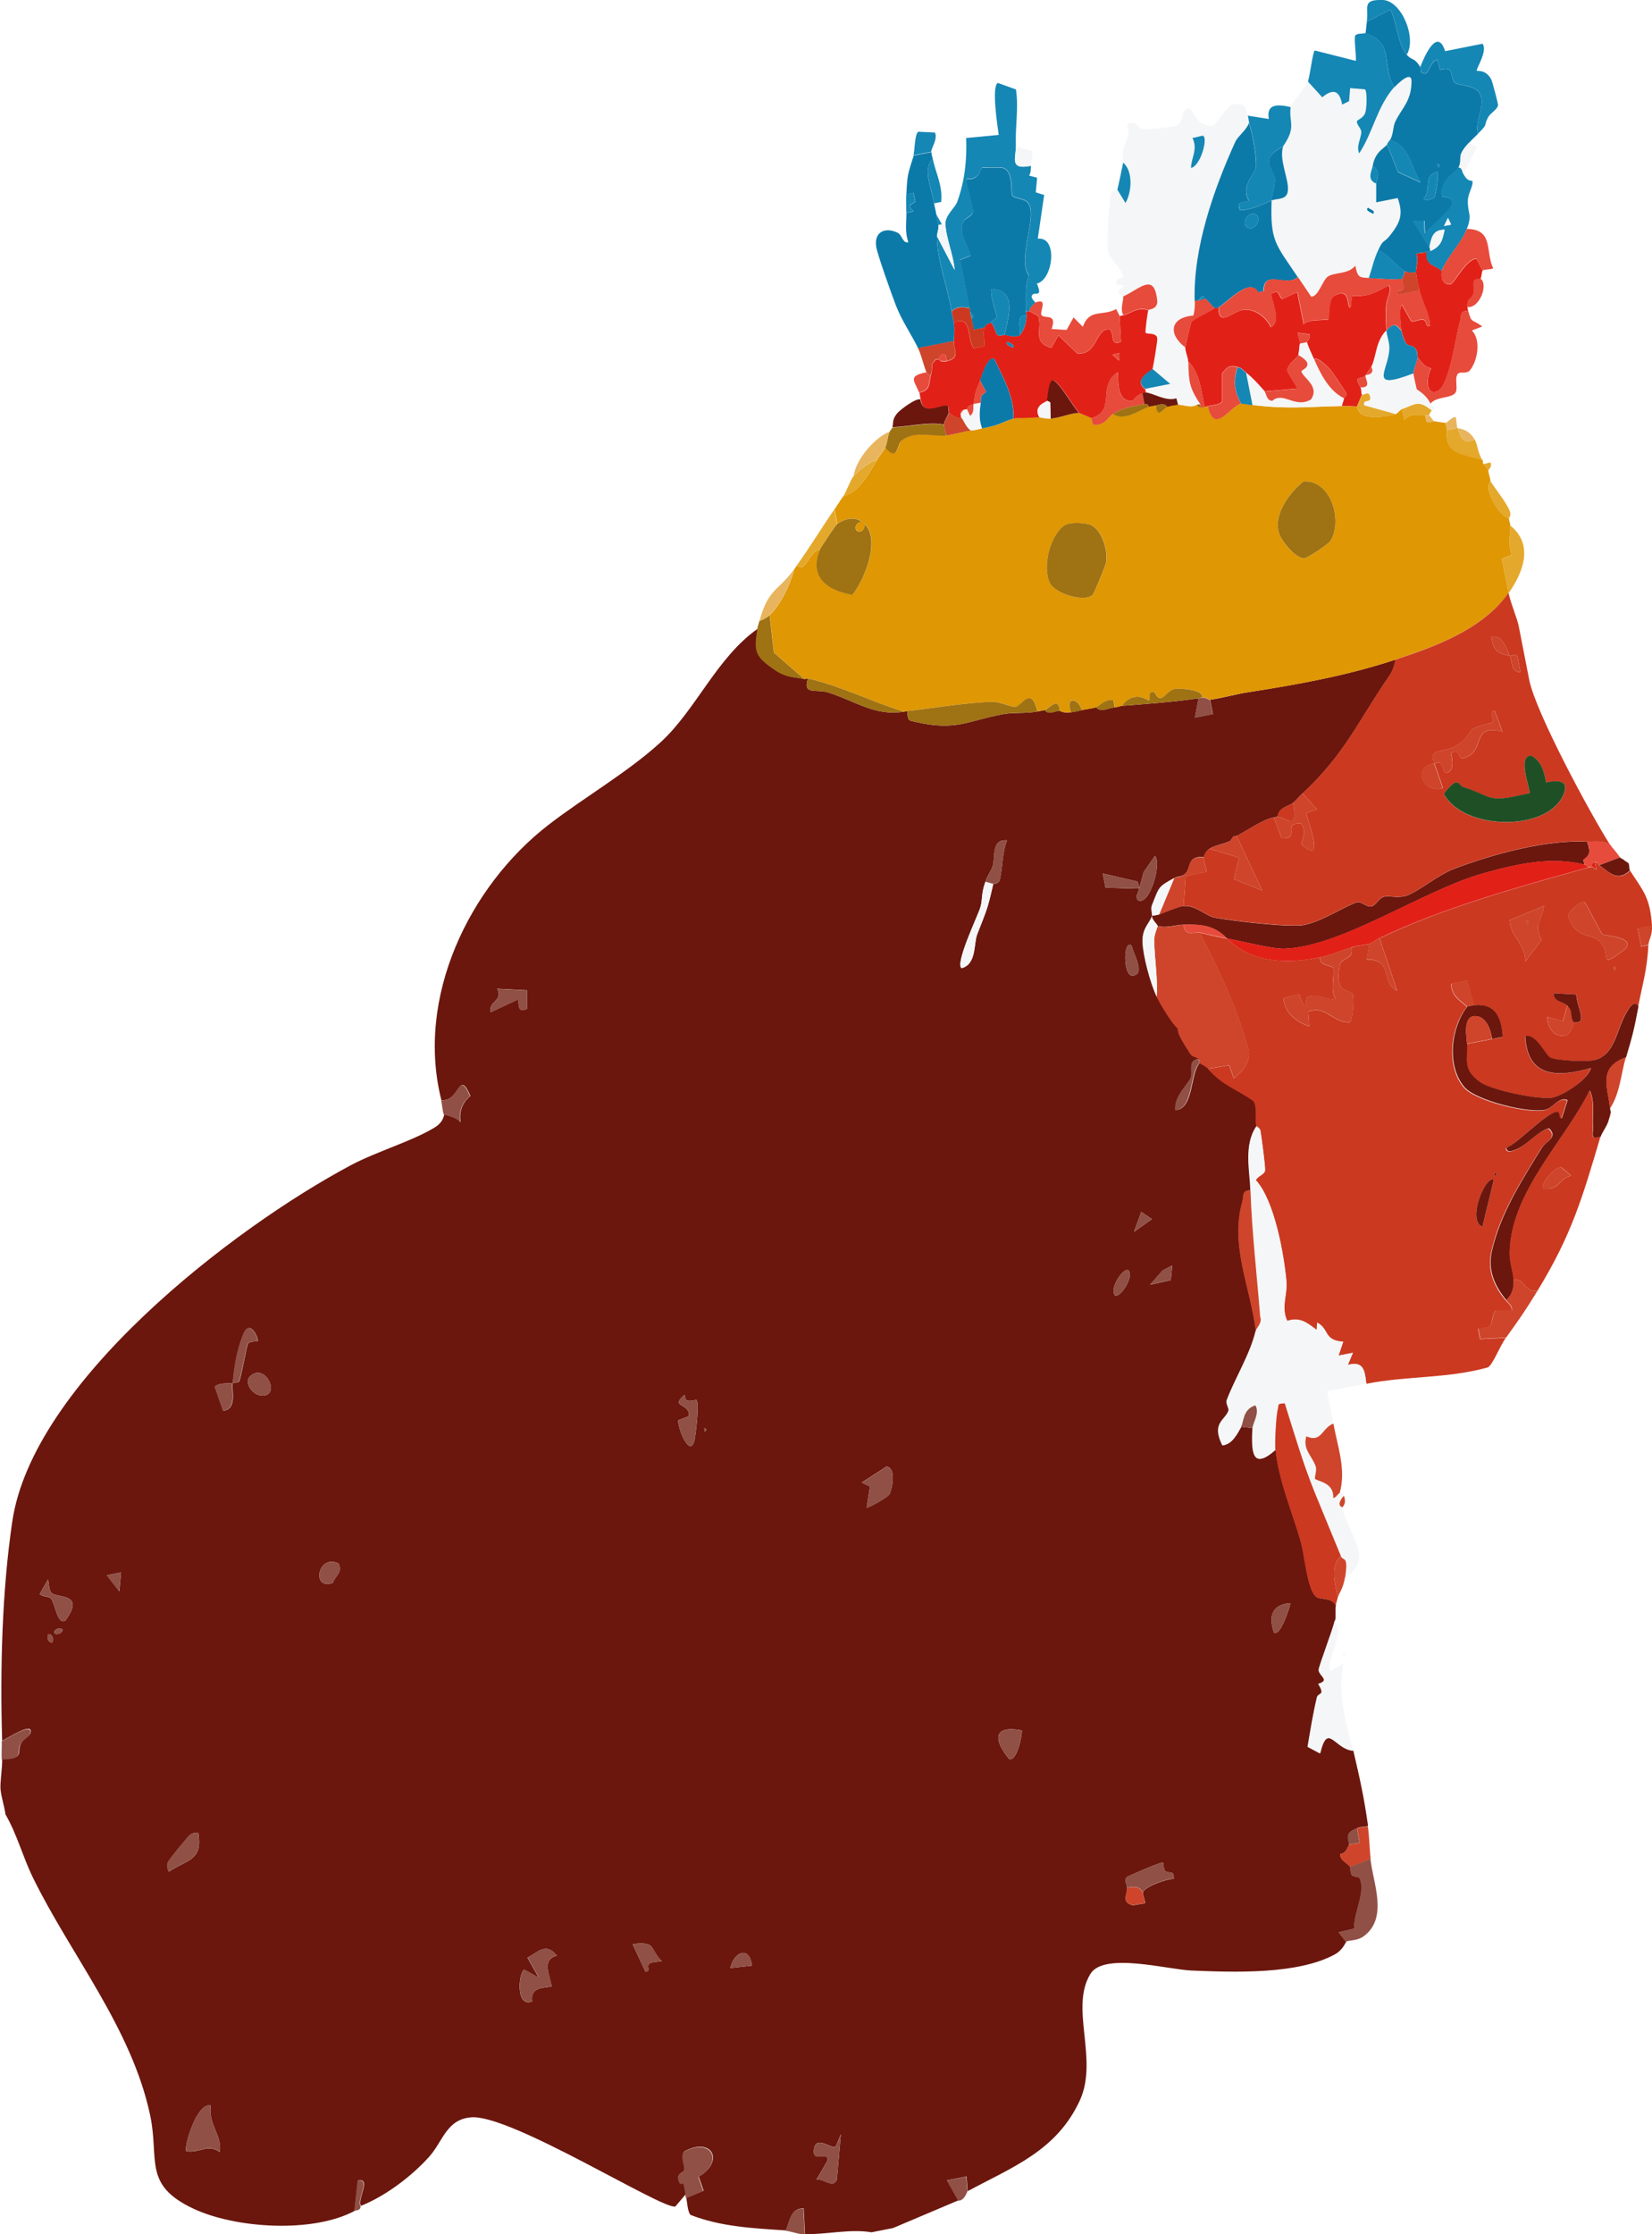 <svg xmlns="http://www.w3.org/2000/svg" id="Camada_2" viewBox="0 0 124.34 168.08"><defs><style> .cls-1 { fill: #0c7aa9; } .cls-2 { fill: #cb3921; } .cls-3 { fill: #9f7213; } .cls-4 { fill: #1f5025; } .cls-5 { fill: #e8b55e; } .cls-6 { fill: #ce452b; } .cls-7 { fill: #e12118; } .cls-8 { fill: #f5f6f7; } .cls-9 { fill: #e74b3b; } .cls-10 { fill: #6b170e; } .cls-11 { fill: #df9704; } .cls-12 { fill: #905045; } .cls-13 { fill: #e4a82c; } .cls-14 { fill: #1587b4; } </style></defs><g id="Camada_1-2" data-name="Camada_1"><g id="LYWqhO.tif"><g><path class="cls-10" d="M60.54,51.09c.08.02.19-.07.27-.05-.42,1.29.64.77,1.52,1.05,2.14.68,3.51,1.79,5.69,1.45.09-.01.18-.04.27-.05.05.77.06.69.71.84,3,.66,3.79-.1,6.47-.6.87-.16,1.69-.03,2.62-.21.18-.03.36-.06.54-.11.28.41.81.05,1.13.06.05,0,.2.19.86.11.27-.03.55-.1.81-.16.36-.08.73-.12,1.08-.21.32.42.97.03,1.4,0,.18-.01.36-.09.54-.11,1.99-.16,3.77-.28,5.76-.57l-.27,1.45,1.35-.26-.21-1.08c.94-.13,1.88-.41,2.83-.56,3.77-.59,7.43-1.24,11.13-2.46-.08.44-.2.83-.46,1.21-2.32,3.36-3.34,5.89-6.52,8.84-.25.23-.49.51-.7.7-.32.29-1.13.34-1.19,1.07-.08,0-.18.04-.27.05-.75.11-2.04.99-2.8,1.39-.08.04-.19.01-.27.05l-.22.32c-.41.23-1.2.35-1.56.59-.19.12-.42.42-.43.64-1.31-.14-.94.84-1.43,1.27-.27.23-.59.18-.78.29-1.25.68-1.13.66-1.68,2.04-.12.3.04.67,0,.81-.17.56-.76.9-.71,1.98.04,1.07.6,3.13,1.07,4.11.26.53,1.19,2.09,1.59,2.38-.09.38.56,1.31.95,1.93.13.21.54.23.63.39-.92.02-.4.95-.64,1.44-.25.52-1.25,1.36-1.13,2.4,1.38-.12,1.08-2.8,1.82-3.57.2.14.49.26.64.43,1.13,1.27,2.05,1.46,3.42,2.42.31.45.1,1.27.22,1.9-.97,1.4-.5,3.33-.45,4.85-.67-.01-.5.43-.62.86-.94,3.3.6,6.39,1.02,9.7-.43,1.78-1.55,3.54-2.18,5.21-.1.25.2.61.13.8-.29.74-1.29.92-.45,2.6.72-.08,1.07-.83,1.4-1.39l.86.11c-.08,1.68-.07,3.21,1.72,1.62.23,2.37,1.35,4.9,1.93,7.05.26.95.47,3.56,1.15,4.03.3.21,1.13.02,1.45.62-.08.35.02.82-.06,1.13-.18.79-1.26,3.57-1.22,3.76.1.47.87.73-.03,1.02.57.92,0,.62-.1,1.02-.29,1.21-.49,2.48-.7,3.71l.93.5c.58-2.4,1.09-.33,2.49-.2.51,2.18.79,3.42,1.11,5.66-.25.09-.6.06-.81.16-.68.31-.82.4-.6,1.24-.1.08-.21.7-.69.71,0,.51.51.64.74.96.07.1,0,.42.13.61s.53.09.61.28c.46,1.05-.48,2.61-.42,3.77l-1.17.27.56.73c-.05.03-.24.6-.86.94-2.8,1.52-7.58,1.34-10.76,1.21-1.8-.07-6.6-1.4-7.62.24-1.59,2.56.62,6.41-.8,9.52-1.75,3.81-5.1,5.03-8.45,6.84l-.08-1.11-1.47.29.85,1.51-4.91,2.08-1.62.32c-1.63-.27-3.38.17-5.01.14l-.1-1.94c-1.02-.01-1.01.96-1.35,1.66-2.4-.16-4.88-.27-7.17-1.17-.21-.23-.25-.92-.31-1.28l1.3-.54-.37-1.05c1.96-1.16,1.01-3.03-1.07-1.91-.33.34.02.96,0,1.36-.02.3-.73.25-.36.97.21.42.24-.59.46.89l-.79.93c-.94.27-12.33-6.92-15.34-6.71-1.88.13-2.15,1.81-3.19,2.97-1.32,1.47-3.28,2.95-5.13,3.69-.33-.46.84-2.11-.23-1.91l-.25,2.29c-3.14,1.69-8.97,1.33-12.16-.18-3.8-1.8-2.52-3.68-3.23-7.02-1.39-6.55-5.97-12.05-8.82-17.87-.76-1.55-1.2-3.27-2.07-4.76-.08-.63-.31-1.26-.37-1.89-.05-.49.15-1.69.12-2.26,1.77-.05,1.07-.52,1.42-1.2.18-.34.63-.5.71-.76.29-1-2.01.59-2.13.56-.16-5.53,0-11.27.76-16.45,1.52-10.5,16.64-22.13,25.5-26.84,1.96-1.04,4.53-1.77,6.26-2.81.4-.24.67-.54.76-1.01.04.06.92.16,1.23.6-.13-.8.12-1.49.74-1.98-.9-2.09-.78.46-2.19.31-1.95-7.71,2.08-16.07,8.04-20.69,2.66-2.06,5.98-3.96,8.46-6.23,2.66-2.43,4.22-6.37,7.31-8.54-.23,1.65-.27,2.03,1.31,3.1.87.58,1.42.51,2.23.69ZM74.76,66.49s.41.01.49-.31c.23-.95.17-2.04.55-2.97-1.25-.09-.85,1.33-1.09,1.97-.16.43-.34.58-.54,1.15-.34.95-.19,1.3-.39,1.96-.19.62-1.9,4.15-1.41,4.55,1.14-.3.9-1.85,1.18-2.55.74-1.89.78-1.9,1.21-3.79ZM85.74,66.85c0,.23-.32.49-.11.86.87.53,1.83-2.74,1.3-3.33l-.85,1.23-.34,1.24c0-.17-.08-.36-.11-.53l-2.63-.61.21,1.07,2.53.07ZM39.68,74.5l-2.26-.12c.49.93-.69.93-.49,1.77l2.05-.96c.12.53-.03,1,.7.7v-1.4ZM85.19,71.16c-.68-.58-.65,2.25.02,2.23,1.12-.02,0-1.79-.02-2.23ZM17.5,104.04c-.27.07-.96-.05-1.34.27l.64,1.83c1.05-.16.64-1.43.71-2.1.16-.04.4,0,.5-.13.18-.43.56-2.74.67-2.85.17-.18.69-.13.73-.19.07-.1-.59-1.83-1.13-.41-.48,1.25-.63,2.3-.76,3.58ZM18.83,103.53c-.57.54.39,1.73,1.22,1.41.91-.35-.19-2.38-1.22-1.41ZM85.9,91.17l-.55,1.5,1.35-.96-.8-.54ZM84.94,95.56c-.36-.26-1.47,1.35-1.03,1.88.36.26,1.47-1.35,1.03-1.88ZM88.23,95.2l-.72.37-.95,1.08,1.56-.35.11-1.1ZM51.71,105.35c-.12-.04-.17-.29-.18-.43-1.17.99.42.6.32,1.61l-.8.31c-.04.68.91,2.89,1.22,1.5.1-.45.39-2.85.15-3.02-.05-.04-.44.13-.71.03ZM53,107.43l.05.27c.16-.12.14-.21-.05-.27ZM3.87,119.82c-.21-.25-.17-.69-.26-1.01l-.62,1.1c.2.22.65.16.83.33.32.32.49,2.05,1.1,1.67,1.57-2.13-.67-1.65-1.05-2.09ZM9.11,118.29l-1.07.21.94,1.21.13-1.42ZM25.47,117.61c-1.56-.73-2.06,2.04-.43,1.47.21-.56.79-.8.43-1.47ZM4.63,122.53c-.42-.12-.69.31-.48.37.42.12.69-.31.48-.37ZM66.92,112.45c.21-.33.59-2.02-.2-2.12l-1.86,1.2.62.3-.25,1.58c.09.07,1.56-.76,1.69-.97ZM3.97,123.49c.12-.42-.31-.69-.37-.48-.12.42.31.69.37.48ZM97.13,120.6c-1.4.1-1.66.98-1.25,2.2.48.38,1.22-1.94,1.25-2.2ZM14.91,137.86c-.41.02-.51.06-.78.35-.24.27-1,1.19-1.2,1.47-.31.44-.48.5-.23,1.13,1.46-.97,2.57-.83,2.22-2.95ZM76.91,130.17c-2.17-.41-2.15.7-.97,2.14.59.27,1-1.75.97-2.14ZM41.91,147.11c-.81-1.01-1.38-.28-2.21.16l.85,1.51-1.1-.62c-.45.35-.62,2.89.6,2.4-.13-1,.67-1.01,1.47-1.12-.13-.88-.78-2,.38-2.32ZM48.96,146.37c-.32-.24-.96-.19-1.34-.1l.96,2.05c.47.02.01-.48.34-.63.26-.12.61-.09.9-.17-.37-.24-.65-.98-.86-1.15ZM86.02,142.37c.1-.42,1.8-1.05,2.32-1.02.06-.77-.43-.32-.67-.65-.12-.16-.07-.53-.13-.58-.12-.09-2.3.89-2.7,1.06-.28.26.01.62,0,.87-.01.51-.45,1.06.43,1.28l.91-.15c.03-.24-.19-.64-.15-.8ZM56.6,147.87c-.21-1.57-1.38-.99-1.63.18l1.63-.18ZM15.86,158.39c-1.09-.24-2.05,3.24-1.84,3.44,1.01.17,1.6-.6,2.53.07.17-1.3-.89-2.07-.69-3.5ZM63.29,160.55l-.38.91c-.24.32-1.44-.89-1.64.18-.21,1.17,1.16.12,1.01.91l-.83,1.42c.51-.12,1.27.72,1.54-.01l.3-3.42Z"></path><path class="cls-10" d="M89.08,68.16c.88-.09,1.71.75,2.34.87,1.23.24,5.69.77,6.75.55,1.33-.27,2.88-1.32,3.92-1.69.36-.13.74.37,1.12.3.36-.07.55-.62.96-.73s1,.13,1.65-.07c.92-.29,2.4-1.57,3.62-2.03,2.9-1.1,6.98-2.22,10.02-2.04.21.66.3.96-.28,1.36l.06.36c-2.53-.61-4.97-.07-7.56.65-4.54,1.26-10.74,5.58-15.05,5.68-.88.02-3.19-.57-4.28-.77-.95-.98-1.89-1.07-3.28-1.04-.59.01-1.28.28-1.94.1,0-.11-.45-.48-.43-.76.17-.05.38-.04.54-.11.44-.17,1.48-.6,1.83-.64Z"></path><path class="cls-11" d="M71.21,32.76c.63-.07,1.26-.29,1.89-.37.43-.05.5-.1.81-.16,1.46-.27,1.35-.41,2.37-.75.18-.06,1.45-.05,1.94-.1.04,0,.47.13.86.11.66-.03,1.57-.45,2.16-.42.05,0,.87.36.91.38.06.03-.1.63.51.49.65-.15.75-.58,1.11-.81.85.6,2.03-.32,2.69-.53.17-.05.36-.07.54-.11.09,1.11.6.19.86.11s.55-.12.81-.16.98.28,1.4,0c.07.11.19.22.32.22.09,0,.18-.04.27-.05s.19-.03.27-.05c.45,2.19,1.65.02,2.48-.21.04-.01.67.09.86.11,2.76.33,4.07.13,6.73.08.14,0,1.08.04,1.13.06.04.02.07.5.59.67.58.2,1.72.06,2.32-.12.15-.05.33-.32.49-.38l.16.81c.55-.62,1.48-.29,1.61-.32.03.85.3.39.64.43.19.03.79.12.86.11,0,.17.12.39.11.54-.18,1.88,1.13,1.74,2.68,2.27.05.07,0,.25.05.27l.38.49c0,.24.14.54.16.81,0,.06-.23.28-.14.68.15.64.81,1.94,1.53,2.13.01.18.09.36.11.54.04.52-.23,1.45.12,2.2l-.77.32c.2.84.34,1.7.52,2.54-1.97,2.77-5.56,4.05-8.52,5.03-3.7,1.23-7.36,1.88-11.13,2.46-.94.15-1.88.42-2.83.56-.05,0-.34-.2-.59-.16.16-.67-1.79-.69-2-.66-.75.1-1.03,1.35-1.58.24-.63-.01-.21.29-.42.65-.74-.5-1.51-.35-2.03.4-.18.01-.36.1-.54.11l-.1-.54c-.55-.16-1.1.48-1.3.53-.35.1-.72.13-1.08.21-.32-.99-1.27-1.06-.81.16-.66.08-.81-.11-.86-.11-.08-1.17-.82-.14-1.13-.06-.18.05-.36.07-.54.11-.44-1.92-1.14-.48-1.61-.35-.28.08-1.17-.39-1.76-.37-1.87.04-4.49.46-6.42.69-.09.01-.18.04-.27.05-2.45-.77-4.73-1.93-7.21-2.5-.08-.02-.19.07-.27.05l-2.29-1.99-.33-2.82c.79-.72,1.59-2.37,1.84-3.44.08-.1.14-.22.22-.32.66.67.91-1.11,1.73-1.18-.85,2.08.57,3.09,2.45,3.4.96-1.21,2.2-4.35.79-5.44.34.23-.07.88-.43.64s.09-.87.43-.64c-.62-.48-1.29-.32-1.94.1l-.21-1.08c.22-.32.41-.64.65-.97,1.26-.34,1.94-1.75,2.54-2.74.19-.31.53-.72.65-.97.96,1.15.85-.22,1.24-.52,1.02-.78,2.29-.27,3.34-.38ZM81.94,39.44c-.47-.12-1.42-.18-1.83.1-1.07.73-1.7,3.13-1.05,4.36.4.77,2.57,1.43,3.19.85.09-.09.97-2.24,1-2.38.19-.96-.33-2.69-1.3-2.93ZM100.11,40.72c.98-1.43.12-4.65-2.01-4.5-1.06.87-2.3,2.48-1.81,3.95.19.58,1.2,1.79,1.84,1.83.29.02,1.86-1.1,1.98-1.28Z"></path><path class="cls-2" d="M92.35,70.59c1.79,1.85,4.56,1.95,6.99,1.43-.06.68.95.59,1.01.81.12.42-.25,1.69.17,2.32-.67.12-1.15-.35-1.87-.22-.65.12-.05.66-.55.69l-.31-.8-1.2.26c.09,1.11.96,1.8,1.96,2.13l-.08-1.1c1.24-.54,1.87.85,3.09.8.3-.13.34-1.92.25-2.13-.18-.38-1.37.11-.99-2.1.12-.72,1.16-.46.9-1.4.57-.19,1.14-.19,1.35-.26l-.2,1.17c2.06-.05.96,1.69,2.29,2.34l-1.33-3.94c4.74-2.28,10.52-3.88,15.74-5.33.09-.02.18-.03.27-.05l.32.22-.1-.54c.22-.1.23.16.32.22.75.5,1.35,1.29,2.31.39,1.02,1.57,1.5,2.01,1.65,4.15l-1.08.21.27,1.35.54-.11c-.11,1.94-.44,2.9-.77,4.63-.33-.58-.74.19-.9.45-.77,1.3-.83,3.16-2.38,3.57-.59.16-2.86.05-3.35-.18-.34-.16-1.11-1.88-1.89-1.61.17,3.13,2.46,3.12,4.94,2.39-.2.88-2.03,2.03-2.81,2.21-.97.23-4.67-.54-5.52-1.14-1.35-.96-.93-1.67-.99-2.88.62-.14,1.26-.23,1.89-.37.27-.06.54-.09.81-.16-.11-1.43-.52-2.54-2.15-2.38l-.53-1.86-1.19.24c0,.91.59,1.2,1.18,1.73-1.24,1.54-1.6,4.48-.22,6.08.88,1.02,4.85,1.98,6.1,1.69.57-.13,1.02-1.01,1.66-.72l-.43,1.35c-.24.09-.14-.36-.27-.43-.59-.32-3.11,2.4-3.91,2.66.02.48.69.16.92.04.75-.38,1.41-1.23,2.28-1.51.74.7-.2.93-.55,1.5-1.5,2.45-3.12,4.92-3.75,7.78-.31,1.39.21,2.61,1.11,3.67,0,.05.51.4.43.75h-1.24c-.49.88.1,1.33-1.3,1.34l.16.8,1.94-.1c-.47.65-1,2.08-1.37,2.23-3.07.85-6.05.62-9.14,1.23-.11-1.01-.23-1.72-1.39-1.41l.38-.91-1.08.21.35-1.04c-1.5-.1-1.01-.94-1.96-1.44l-.03.56c-.72-.55-1.27-1-2.22-.69-.49-.98.02-2.01-.06-2.94-.19-2.13-.92-6.12-2.3-7.64.11-.32.68-.44.69-.75.02-.33-.26-2.45-.35-2.97-.04-.21-.3-.31-.31-.35-.12-.64.09-1.45-.22-1.9-1.38-.96-2.29-1.14-3.42-2.42l1.59-.27.37,1c.63-.56,1.2-1.12,1.13-2.05-.84-3.15-2.19-6.03-3.7-8.92.7.17,1.34.31,2.04.44ZM116.21,68.15l-2.58,1.07c.03,1.24,1.23,1.8,1.17,3.12l1.23-1.64c-.63-1.23.03-1.44.18-2.55ZM119.23,67.84c-.14-.07-1.38.77-1.17,1.19.66,1.68,1.71,1.14,2.34,1.78.99,1.02-.22,2.19,1.87.63.99-.94-1.53-1.06-1.64-1.14-.16-.13-1.26-2.4-1.39-2.46ZM121.45,72.72l.05.27c.16-.12.14-.21-.05-.27ZM117.96,75.64l-.33,1.18-1.18-.33c.05.78.41,1.45,1.26,1.44.59-.12.57-.68.78-1,.03-.05.5.06.52-.28.02-.52-.35-1.25-.35-1.83l-1.71-.1c0,.66.68.6,1.02.92ZM112.46,88.2l.05.27c.16-.12.14-.21-.05-.27ZM112.43,88.76c-.59-.41-2.06,3.09-.85,3.52l.85-3.52Z"></path><path class="cls-2" d="M121.18,63.53c-.59-.32-1.14-.19-1.72-.22-3.04-.18-7.12.94-10.02,2.04-1.22.46-2.7,1.75-3.62,2.03-.66.21-1.24-.04-1.65.07s-.6.66-.96.73c-.38.07-.76-.42-1.12-.3-1.04.37-2.59,1.42-3.92,1.69-1.07.21-5.53-.31-6.75-.55-.63-.12-1.46-.96-2.34-.87l.16-2.23,1.57-.35c-.01-.34-.23-.78-.21-1.08.02-.22.24-.52.43-.64l2.24.67-.39,1.62,2.12.85-1.92-4.1c.76-.4,2.06-1.28,2.8-1.39l.59,1.57c1.51.02-.06-1.15,1.45-1.13.41.62.21.88.02,1.54,1.79,1.7.62-1.37.37-2.3l.8-.31-1.07-1.19c3.18-2.94,4.2-5.48,6.52-8.84.26-.38.38-.77.46-1.21,2.96-.98,6.56-2.26,8.52-5.03.19.87.67,1.96.77,2.51l.79,4.04c.47,2.41,4.59,10.06,6.07,12.38ZM113.64,49.34c.2.42.07,1.23.8,1.24l-.22-1.17c-.13-.28-.46-.05-.58-.07-.23-.48-.6-1.72-1.39-1.4.17,1.07.48,1.2,1.39,1.4ZM107.96,57.45c.85-.48.46,1.06,1.1.62.4-.28.25-1.01.15-1.43.76-.4.42.56,1.03.37,1.61-.5.42-2.6,2.85-1.97l-.59-1.56c-.54.01,0,.64-.13.84-.05.07-1.09.26-1.5.51-.31.19-.39.85-1.45,1.37-.96.47-1.95.06-1.45,1.25-1.78.22-.87,2.29.64,1.83l-.64-1.83ZM116.37,58.86c-.17-.81-.33-1.59-1.11-2-1.13-.04-.02,2.65-.14,2.83-.93.15-1.96.53-2.91.32-.39-.08-1.24-.54-2.01-.77-.53-.15-.36-.99-1.53.48,1.43,2.74,7.68,2.88,8.97.15.55-1.16-.28-1.2-1.27-1Z"></path><path class="cls-8" d="M94.56,84.71s.27.14.31.35c.09.52.37,2.63.35,2.97-.01.31-.59.43-.69.75,1.39,1.52,2.11,5.51,2.3,7.64.08.93-.42,1.96.06,2.94.96-.31,1.5.14,2.22.69l.03-.56c.94.5.46,1.33,1.96,1.44l-.35,1.04,1.08-.21-.38.91c1.17-.31,1.28.4,1.39,1.41l-2.96.58c.15.81.33,1.62.48,2.43-.9.33-.88,1.47-2.05.96-.28,1.02.43,1.45.71,2.27.11.3-.12.85-.05.93.2.2,1.44.27,1.37,1.45.2-.03.37-.35.48-.38.2-.05.31,0,.32.22-.26.25-.53.72-.11.86.31,1.79,2.54,3.97.2,5.28.27-1.73-.14-1.19-.32-1.62-.65-1.59-1.35-3.26-2-4.86-.86-2.15-1.53-4.42-2.22-6.62-.59.03-.44.06-.53.46-.12.51-.23,2.52-.18,3.04-1.78,1.59-1.8.06-1.72-1.62.02-.4.56-1.13.22-1.72-.96.29-.87,1.26-1.08,1.61-.33.56-.69,1.31-1.4,1.39-.84-1.68.16-1.86.45-2.6.07-.19-.22-.55-.13-.8.63-1.67,1.75-3.43,2.18-5.21.06-.23.51-.6.34-1.05-.25-3.17-.62-6.31-.73-9.5-.05-1.51-.52-3.44.45-4.85Z"></path><path class="cls-6" d="M89.07,69.56c.13,1,.85.5,1.24.6,1.51,2.89,2.86,5.76,3.7,8.92.07.93-.5,1.49-1.13,2.05l-.37-1-1.59.27c-.15-.17-.45-.29-.64-.43-.04-.08-.01-.19-.05-.27-.09-.16-.5-.18-.63-.39-.39-.62-1.04-1.55-.95-1.93-.4-.28-1.33-1.84-1.59-2.38.09-1.38-.16-2.79-.19-4.23-.01-.47.27-1.03.26-1.1.66.18,1.34-.09,1.94-.1Z"></path><path class="cls-2" d="M95.99,109.07c-.05-.52.05-2.53.18-3.04.09-.4-.06-.43.53-.46.69,2.2,1.36,4.48,2.22,6.62.65,1.6,1.35,3.27,2,4.86-.84.79-.42,2.15-.23,3.12-.05.22-.12.42-.16.59-.32-.59-1.15-.41-1.45-.62-.69-.47-.89-3.08-1.15-4.03-.59-2.16-1.7-4.68-1.93-7.05Z"></path><path class="cls-8" d="M100.47,121.9c.77,1.19-.58,2.47-.37,3.85l1-.61c-.42,2.45.19,4.29.73,6.57-1.4-.13-1.91-2.19-2.49.2l-.93-.5c.21-1.23.41-2.5.7-3.71.1-.4.67-.1.1-1.02.9-.29.13-.54.03-1.02-.04-.2,1.04-2.97,1.22-3.76Z"></path><path class="cls-3" d="M78.09,53.52c-.92.18-1.74.04-2.62.21-2.68.5-3.47,1.26-6.47.6-.66-.15-.66-.07-.71-.84,1.94-.22,4.55-.65,6.42-.69.6-.01,1.49.45,1.76.37.47-.14,1.17-1.58,1.61.35Z"></path><path class="cls-12" d="M101.3,146.09l-.56-.73,1.17-.27c-.06-1.16.88-2.72.42-3.77-.08-.19-.48-.08-.61-.28s-.06-.52-.13-.61l1.56-.59c.17,1.76,1.39,4.46-.54,5.84-.48.34-1.06.25-1.31.4Z"></path><path class="cls-6" d="M94.12,89.56c.11,3.19.48,6.33.73,9.5.18.45-.28.83-.34,1.05-.41-3.31-1.95-6.4-1.02-9.7.12-.43-.05-.87.62-.86Z"></path><path class="cls-3" d="M60.54,51.09c-.81-.17-1.36-.1-2.23-.69-1.58-1.06-1.55-1.45-1.31-3.1.03-.19.11-.4.16-.59.28-.09.54-.23.76-.43l.33,2.82,2.29,1.99Z"></path><path class="cls-12" d="M51.59,165.09c-.22-1.48-.25-.47-.46-.89-.37-.72.34-.68.36-.97.03-.4-.32-1.02,0-1.36,2.08-1.12,3.03.75,1.07,1.91l.37,1.05-1.3.54c-.02-.09-.04-.18-.05-.27Z"></path><path class="cls-12" d="M15.86,158.39c-.21,1.43.86,2.2.69,3.5-.93-.67-1.51.1-2.53-.07-.21-.19.75-3.68,1.84-3.44Z"></path><path class="cls-12" d="M41.91,147.11c-1.17.32-.51,1.44-.38,2.32-.79.11-1.59.13-1.47,1.12-1.23.49-1.05-2.05-.6-2.4l1.1.62-.85-1.51c.83-.44,1.39-1.17,2.21-.16Z"></path><path class="cls-6" d="M98.04,59.68l1.07,1.19-.8.31c.25.94,1.42,4.01-.37,2.3.19-.65.39-.92-.02-1.54-1.51-.02.06,1.14-1.45,1.13l-.59-1.57c.09-.01.19-.06.27-.05.69.05,1.6,1.18,1.19-1.07.21-.19.45-.47.7-.7Z"></path><path class="cls-8" d="M74.76,66.49c-.43,1.9-.48,1.91-1.21,3.79-.27.71-.03,2.25-1.18,2.55-.48-.39,1.22-3.92,1.41-4.55.2-.66.05-1.02.39-1.96l.59.16Z"></path><path class="cls-6" d="M93.08,62.89l1.92,4.1-2.12-.85.39-1.62-2.24-.67c.36-.24,1.16-.36,1.56-.59.09-.05.14-.28.22-.32s.19-.01.27-.05Z"></path><path class="cls-3" d="M68.02,53.54c-2.18.34-3.55-.77-5.69-1.45-.88-.28-1.94.24-1.52-1.05,2.48.57,4.76,1.73,7.21,2.5Z"></path><path class="cls-12" d="M63.29,160.55l-.3,3.42c-.27.73-1.03-.11-1.54.01l.83-1.42c.15-.79-1.23.26-1.01-.91.2-1.08,1.4.14,1.64-.18l.38-.91Z"></path><path class="cls-6" d="M102.95,137.37c.13.94.13,1.69.21,2.48l-1.56.59c-.23-.33-.74-.45-.74-.96.47,0,.59-.63.69-.71.12-.09.58-.02.78-.17l-.18-1.06c.21-.1.56-.07.81-.16Z"></path><path class="cls-3" d="M84.44,53.11c.51-.74,1.29-.9,2.03-.4.22-.35-.2-.66.42-.65.55,1.11.83-.14,1.58-.24.21-.03,2.16,0,2,.66-.09.01-.18.04-.27.05-1.99.29-3.77.41-5.76.57Z"></path><path class="cls-12" d="M84.84,142.04c0-.25-.29-.61,0-.87.4-.16,2.59-1.14,2.7-1.06.07.05.01.43.13.58.24.33.73-.11.67.65-.52-.04-2.22.6-2.32,1.02-.24-.47-.72-.47-1.18-.33Z"></path><path class="cls-12" d="M66.92,112.45c-.13.21-1.6,1.04-1.69.97l.25-1.58-.62-.3,1.86-1.2c.79.1.41,1.79.2,2.12Z"></path><path class="cls-8" d="M88.38,66.05l-1.14,2.74c-.16.06-.37.05-.54.11.04-.14-.12-.51,0-.81.55-1.37.43-1.36,1.68-2.04Z"></path><path class="cls-8" d="M87.13,69.66c0,.07-.28.63-.26,1.1.04,1.43.28,2.85.19,4.23-.47-.98-1.03-3.04-1.07-4.11-.04-1.08.54-1.42.71-1.98-.03.28.42.64.43.76Z"></path><path class="cls-12" d="M51.71,105.35c.27.1.66-.07.71-.03.24.16-.05,2.57-.15,3.02-.31,1.39-1.26-.82-1.22-1.5l.8-.31c.1-1.01-1.49-.63-.32-1.61.01.14.06.39.18.43Z"></path><path class="cls-6" d="M90.6,64.5c-.02.3.2.74.21,1.08l-1.57.35-.16,2.23c-.35.04-1.4.47-1.83.64l1.14-2.74c.19-.1.51-.05.78-.29.5-.43.12-1.41,1.43-1.27Z"></path><path class="cls-12" d="M14.91,137.86c.36,2.12-.76,1.98-2.22,2.95-.25-.62-.08-.69.23-1.13.2-.28.96-1.2,1.2-1.47.27-.29.37-.33.78-.35Z"></path><path class="cls-12" d="M33.19,82.77c1.4.15,1.28-2.4,2.19-.31-.62.49-.87,1.18-.74,1.98-.32-.44-1.19-.54-1.23-.6-.09-.12-.14-.8-.21-1.08Z"></path><path class="cls-12" d="M17.5,104.04c.13-1.29.28-2.33.76-3.58.54-1.42,1.21.31,1.13.41-.04.06-.56.01-.73.19-.1.11-.49,2.42-.67,2.85-.1.12-.34.09-.5.13-.07.66.34,1.93-.71,2.1l-.64-1.83c.39-.32,1.07-.19,1.34-.27Z"></path><path class="cls-12" d="M.13,130.97c.12.03,2.42-1.56,2.13-.56-.07.26-.53.43-.71.76-.36.68.35,1.15-1.42,1.2-.03-.54.02-.96,0-1.4Z"></path><path class="cls-12" d="M3.87,119.82c.37.44,2.62-.04,1.05,2.09-.61.38-.78-1.35-1.1-1.67-.17-.18-.62-.12-.83-.33l.62-1.1c.09.32.04.76.26,1.01Z"></path><path class="cls-12" d="M76.91,130.17c.03.4-.39,2.41-.97,2.14-1.18-1.44-1.19-2.55.97-2.14Z"></path><path class="cls-12" d="M39.68,74.5v1.4c-.73.3-.59-.17-.7-.7l-2.05.96c-.2-.84.98-.85.49-1.77l2.26.12Z"></path><path class="cls-12" d="M85.74,66.85l.34-1.24.85-1.23c.53.6-.44,3.86-1.3,3.33-.21-.37.11-.63.11-.86l-2.53-.07-.21-1.07,2.63.61c.03.17.1.36.11.53Z"></path><path class="cls-12" d="M74.17,66.33c.2-.56.38-.72.54-1.15.24-.64-.17-2.06,1.09-1.97-.38.94-.31,2.02-.55,2.97-.08.32-.48.28-.49.31l-.59-.16Z"></path><path class="cls-12" d="M48.96,146.37c.21.16.49.9.86,1.15-.29.08-.63.05-.9.17-.33.15.13.66-.34.63l-.96-2.05c.38-.09,1.02-.14,1.34.1Z"></path><path class="cls-12" d="M18.83,103.53c1.03-.97,2.14,1.06,1.22,1.41-.83.32-1.79-.88-1.22-1.41Z"></path><path class="cls-12" d="M59.12,167.81c.34-.71.33-1.68,1.35-1.66l.1,1.94c-.48,0-1.06-.25-1.45-.27Z"></path><path class="cls-12" d="M97.13,120.6c-.03.26-.77,2.58-1.25,2.2-.41-1.22-.16-2.1,1.25-2.2Z"></path><path class="cls-12" d="M25.47,117.61c.37.67-.21.91-.43,1.47-1.63.57-1.13-2.2.43-1.47Z"></path><path class="cls-12" d="M90.22,79.69c.04.08.02.19.05.27-.74.78-.44,3.46-1.82,3.57-.12-1.04.88-1.87,1.13-2.4.24-.49-.28-1.43.64-1.44Z"></path><path class="cls-12" d="M72.11,165.54l-.85-1.51,1.47-.29.08,1.11s-.23.74-.7.7Z"></path><path class="cls-6" d="M86.02,142.37c-.04.16.18.56.15.8l-.91.15c-.87-.22-.44-.77-.43-1.28.46-.14.95-.14,1.18.33Z"></path><path class="cls-12" d="M85.19,71.16c.03.45,1.14,2.21.02,2.23-.67.01-.71-2.81-.02-2.23Z"></path><path class="cls-12" d="M91.07,52.65l.21,1.08-1.35.26.27-1.45c.09-.01.18-.04.27-.05.25-.04.54.17.59.16Z"></path><path class="cls-2" d="M97.34,60.38c.41,2.26-.49,1.12-1.19,1.07.06-.73.86-.79,1.19-1.07Z"></path><polygon class="cls-12" points="88.23 95.2 88.12 96.29 86.56 96.64 87.51 95.56 88.23 95.2"></polygon><path class="cls-12" d="M84.94,95.56c.45.53-.67,2.14-1.03,1.88-.45-.53.67-2.14,1.03-1.88Z"></path><path class="cls-12" d="M94.27,107.44l-.86-.11c.21-.35.12-1.32,1.08-1.61.34.59-.2,1.32-.22,1.72Z"></path><path class="cls-12" d="M26.66,166.34l.25-2.29c1.07-.2-.1,1.45.23,1.91,0,.36-.31.28-.49.38Z"></path><polygon class="cls-12" points="9.11 118.29 8.97 119.71 8.03 118.5 9.11 118.29"></polygon><polygon class="cls-12" points="85.9 91.17 86.7 91.71 85.35 92.67 85.9 91.17"></polygon><path class="cls-12" d="M56.6,147.87l-1.63.18c.25-1.17,1.43-1.75,1.63-.18Z"></path><path class="cls-12" d="M102.14,137.53l.18,1.06c-.2.16-.66.08-.78.17-.23-.84-.08-.92.6-1.24Z"></path><path class="cls-3" d="M82.5,53.21c.19-.05.74-.69,1.3-.53l.1.54c-.43.03-1.08.42-1.4,0Z"></path><path class="cls-3" d="M81.43,53.43c-.26.06-.54.13-.81.16-.46-1.21.49-1.15.81-.16Z"></path><path class="cls-3" d="M78.63,53.42c.31-.08,1.05-1.11,1.13.06-.32,0-.85.35-1.13-.06Z"></path><path class="cls-12" d="M4.63,122.53c.2.06-.07.49-.48.37-.2-.06.07-.49.48-.37Z"></path><path class="cls-12" d="M3.97,123.49c-.06.2-.49-.07-.37-.48.06-.2.49.07.37.48Z"></path><path class="cls-12" d="M53,107.43c.19.06.21.15.05.27l-.05-.27Z"></path><path class="cls-2" d="M92.59,63.27l.22-.32c-.08.04-.13.27-.22.32Z"></path><path class="cls-8" d="M84.53,12.23c.03-.17-.09-.52-.04-.83.12-.65.69-1.22.32-2.02.78-.42.79.24,1.11.32.35.09,2.34-.12,2.62-.26.73-.36.2-1.34,1.06-1.28.38.72.9,1.5,1.78,1.26.25-.28,1.12-1.51,1.32-1.54,1.18-.2.96.25,1.21.83.06.15.05.37.11.54-.15.5-.84,1.01-1.02,1.41-1.64,3.6-3.2,8.03-3.06,11.99.01.37,0,.74-.11,1.1-1.74.13-1.95,1.39-.6,2.4-.02.28.2.74.21,1.08.05,1.4.03,1.9.9,3.18l-.27.05c-.42.27-1.13-.05-1.4,0l-.13-.49c-.78.27-1.79-.41-2.29-.43l-.05-.27,1.88-.37-1.34-1.13c.05-.1.38-2.12.36-2.23.05-.55-.74-.38-.87-.5-.06-.06.15-1.61.2-1.69.04-.06.62-.01.69-.6-.18-2.33-1.3-1.01-2.57-.43,0-.03-.5-.24-.35-.46l.46-.4-.57-.03c-.28-.59.49-.41.45-.66-.09-.56-1.05-1.29-1.16-1.94-.1-.56.1-3.55.22-4.23.07-.36.48-.27.49-.3l.61,1c.46-.77.62-2.37-.18-3.04ZM90.56,10.21c-.06-.04-.58.15-.81.15.41.88-.09,1.44-.11,2.26.69-.1,1.29-2.16.92-2.42Z"></path><path class="cls-8" d="M98.44,6.14l1.08,1.19c.83-.69,1.31-.51,1.5.55l.52-.26.08-.98,1.11.09c.2.14.14,1.43.03,1.75-.14.4-.59.54-.62.64-.08.22.33.55.32.82-.02.54-.4,1.04-.16,1.61,1.05-1.59,1.35-3.54,2.65-5,.13-.15,1.31-1.34,1.28-.43-.01,1.5-.74,2-1.23,3.04-.18.39-.12.9-.39,1.38-.05.09-.14.19-.22.32-.16.28-.89.5-1.08,1.61-.07.41-.47,1.06.26,1.35,0,.47,0,.93,0,1.4l1.62-.32c.44,1.23.19,1.83-.56,2.79-.5.64-.5.24-.91,1.14-.35.76-.43,1.28-.71,2.1-.74-.03-.86-.05-1.02-.92-.56.67-1.56.47-2.07.82-.4.28-.7,1.51-1.25,1.51l-1-1.48c-1.69-2.52-2.08-2.69-1.97-5.77.42-.17,1.13,0,1.22-.7.12-.9-.69-2.31-.35-3.39,1.01-1.46.4-1.77.55-2.91.04-.28,1.1-1.45,1.3-1.93ZM102.96,15.62c-.23.24.22.34.38.47.23-.23-.2-.33-.38-.47Z"></path><path class="cls-7" d="M71.78,24.25c1.43-.57.97,1.25,1.51,1.94l.8-.15c0-.37-.1-1.1,0-1.4.13-.34.43-.3.49-.38.25.21.35.84.53.96s.4-.06.49-.04c.38.08.74.19,1.13.06.4-.43.49-.94.54-1.51,0-.09-.06-.18-.05-.27l.27-.05.64.36c.38.94-.52,1.96,1.01,2.4l.52-.94,1.43,1.37c1.37.1,1.38-1.52,2.12-1.79.88-.32.11,1.37,1.16.9l-.1-1.94c.09-.02.18-.03.27-.05.57-.13,1.09-.67,1.89-.37-.05.07-.26,1.63-.2,1.69.13.12.92-.05.87.5.02.11-.31,2.13-.36,2.23-.07.14-1.5.81-.54,1.51l.05.27c-.08,0-.19.03-.27.05-.33.1-.54.29-.73.56-1.17.07-1.08-1.33-1.11-2.16-1.62,1.03-.08,2.88-1.98,3.46-.04-.02-.86-.38-.91-.38-.55-.6-1.27-1.98-1.88-2.43-.42-.3-.51,1.43-.54,1.5-.04.09-1.1.34-.6,1.24-.49.06-1.76.04-1.94.1.04-1.7-.75-2.99-1.44-4.47-.49-.33-1.02,1.45-1.08,1.61-.35.93-.33.64-.49,1.78-.22.08-.46.08-.49.38-.09.02-.18.03-.27.05-.2.06-.28.1-.22.32l.05.27s-.43.11-.91-.38c-.06-.06,0-.46-.11-.51-.2-.1-.99.26-1.44.22-.56-.06-.55-.66-.59-.68-.05-.17-.04-.38-.11-.54.91-.18.7-.76.87-1.29.13-.4.07-.75.11-.86.03-.09.18-.2.22-.32.09,0,.18-.05.27-.05.03,0,.09.28.59.16,1.09-.26.51-.87.54-1.51.02-.47.08-.92,0-1.4ZM75.84,25.7c-.23.24.22.34.38.47.23-.23-.2-.33-.38-.47ZM84.26,26.56l-.54.11.51.46.03-.56Z"></path><path class="cls-1" d="M102.87,1.63l1.78-.91c.5,1.01.57,2.66,1.23,3.4.44.49.55.16,1.02.92.07.11,0,.3.08.4.66.44.48-.76,1.21-.94l.2.75c1.16-.32.67.51,1.1.96.26.27,1.4.12,1.85.77.57.82-.38,2.12-.1,3.09-.24.24-.47.45-.7.7-1,1.07-.41,1.15-.76,1.83-.18.35-1.19.84-1.29,1.83l.05.36c2.07.19-.65,1.96-1.28,2.78l-.04-.96-.84.02,1.23,2,.05.27c-.08.04-.19.02-.27.05-.22.09-.55.03-.79.17.19.47-.05,1.02-.02,1.39-.27,0-.62.02-.86-.11-.64-.35-1.25-1.29-1.99-1.57.41-.9.41-.5.91-1.14.75-.96,1-1.56.56-2.79l-1.62.32c0-.47.01-.93,0-1.4,0-.35.43-.85-.26-1.35.19-1.11.93-1.33,1.08-1.61l.82,2.09,1.7.78c-.74-1.11-.82-2.82-2.3-3.18.27-.48.21-.99.39-1.38.49-1.04,1.22-1.54,1.23-3.04.02-.91-1.15.28-1.28.43-1.01-1.42.05-3.43-2.19-4.05.03-.03.07-.62.11-.86ZM108.19,12.34l.05.27c.16-.12.14-.21-.05-.27ZM107.95,14.87c.09-.08.39-1.81.21-1.96-1.1.41-.37,1.26-1,2.02.08.24.68.04.79-.06Z"></path><path class="cls-10" d="M110.96,75.62c1.63-.16,2.04.95,2.15,2.38-.27.06-.54.1-.81.16-.09-.7-.46-1.76-1.32-1.72-.91.05-.58,1.68-.56,2.09.06,1.21-.36,1.92.99,2.88.85.6,4.55,1.38,5.52,1.14.77-.19,2.61-1.34,2.81-2.21-2.48.73-4.78.74-4.94-2.39.78-.27,1.55,1.45,1.89,1.61.49.23,2.76.34,3.35.18,1.54-.41,1.61-2.27,2.38-3.57.15-.26.57-1.03.9-.45-.35,1.83-.42,2.09-.93,3.82-2.17.78-1.34,2.32-1.2,3.87,0,.09.05.18.05.27l-.16.59c-.12.46-.5.9-.6,1.24-.83.29-.55-.21-.58-.74-.05-.9.16-1.88-.24-2.74-1.89,3.81-5.87,7.58-6.02,12.09-.03.86.26,1.47.29,2.19.06,1.07-.53,1.42-.54,1.51-.9-1.07-1.42-2.28-1.11-3.67.64-2.85,2.25-5.33,3.75-7.78.35-.57,1.28-.8.55-1.5-.86.28-1.53,1.13-2.28,1.51-.24.12-.9.45-.92-.04.8-.26,3.32-2.98,3.91-2.66.13.07.03.53.27.43l.43-1.35c-.64-.3-1.09.58-1.66.72-1.25.29-5.22-.68-6.1-1.69-1.38-1.6-1.02-4.53.22-6.08.18-.02.36-.09.54-.11Z"></path><path class="cls-2" d="M113.91,96.31c-.04-.72-.32-1.32-.29-2.19.15-4.51,4.14-8.28,6.02-12.09.4.86.19,1.84.24,2.74.03.53-.25,1.02.58.74-1.38,4.67-2.18,7.39-4.72,11.56-.96.27-1.05-1.05-1.83-.76ZM117.51,87.82c-.48-.1-1.71,1.39-1.31,1.6,1.24.13,1.13-.82,2.05-.96-.1-.13-.69-.63-.73-.64Z"></path><path class="cls-1" d="M70.1,11.43c0,.16.07.37.11.54-.83.71-.05,2.32.1,3.34.04.27.12.54.16.81.05.39.15.7.16.81.04.33-.11.62-.11.86.01,1.81.79,3.76,1.11,5.66.05.27.12.54.16.81.07.48.02.93,0,1.4l-2.69.53c-.51-1.04-1.23-2.07-1.68-3.24-.29-.75-1.37-3.77-1.47-4.38-.18-1.11.66-1.52,1.61-1.06.36.18.38.83.81.71-.28-.74-.14-1.47-.15-2.21l.54-.11c-.44-.43-.32-.45.14-.72l-.14-.67-.54.1c.07-1.53.11-1.48.55-2.91l1.35-.26Z"></path><path class="cls-7" d="M107.39,18.94c-.13,1.14.71.95,1.13,1.46.04.05-.22.97.62,1,.3,0,1.21-1.93,1.99-1.93l.46.9c-.07.05-.07.48-.16.59-.04.05-.36,0-.46.15-.15.24.03.74-.07,1-.21.54-.47.22-.45,1,0,.08.03.19.05.27-.68-.01-.49.44-.62.86-.31,1.02-.77,4.79-1.69,5.19s-.84-1.13-.46-1.72c-.55-.12-.68-.4-1.01-.79-.07-.08.03-.48-.21-.72-.44-.46-.62.24-1.02-1.28-.06-.24-.23-1.92.03-1.97l.7,1.23c.29.05.59-.15.85-.13.39.02.15.64.57.45-.06-.95-.6-1.74-.8-2.64-.09-.42-.24-.94-.26-1.35-.02-.37.22-.93.02-1.39.23-.13.57-.07.79-.17Z"></path><path class="cls-14" d="M102.76,2.49c2.25.62,1.18,2.63,2.19,4.05-1.3,1.46-1.6,3.41-2.65,5-.24-.57.14-1.08.16-1.61,0-.27-.4-.6-.32-.82.03-.1.49-.23.62-.64.11-.32.16-1.61-.03-1.75l-1.11-.09-.08.98-.52.26c-.19-1.05-.67-1.24-1.5-.55l-1.08-1.19c.15-.36.37-2.29.52-2.33l3.09.78c.04-.4-.16-1.72-.04-1.91s.66-.11.75-.19Z"></path><path class="cls-14" d="M97.14,8.07c-.15,1.14.46,1.45-.55,2.91-.12.17-.94.41-1.06,1.06-.09.47.38.9.43,1.42.04.44-.22,1.05-.24,1.61-.78.32-1.49.71-2.37.74-.3-.74.16-.52.66-.71-.68-1.16.53-2.09.54-2.59.02-.93-.28-2.45-.53-3.27-.05-.17-.04-.39-.11-.54l1.59.25c-.21-1.16.69-1.12,1.65-.89Z"></path><path class="cls-14" d="M106.9,5.04c.31-.82,1.29-3.02,1.87-1.19l2.81-.56c.43.5-.51,1.94-.43,2.03.05.05.67-.12,1.09.65.09.17.52,1.83.51,1.93-.04.36-.55.56-.75.93-.38.72.07.4-.76,1.23-.28-.97.67-2.27.1-3.09-.45-.65-1.59-.49-1.85-.77-.43-.45.06-1.27-1.1-.96l-.2-.75c-.74.18-.55,1.37-1.21.94-.07-.1,0-.29-.08-.4Z"></path><path class="cls-14" d="M110.15,13.08c.33.68.66.44.68.57.06.35-.34.9-.35,1.43-.03,1.02.36,1.02-.08,2.15-.45,1.16-1.44,2.01-1.9,3.17-.41-.51-1.26-.32-1.13-1.46.08-.04.19-.02.27-.05.8-.35.9-.77,1.08-1.61-.9,0-1,.63-1.14,1.34l-1.23-2,.84-.02.04.96c.63-.82,3.35-2.59,1.28-2.78l-.05-.36c.1-.99,1.1-1.48,1.29-1.83.3.01.28.29.38.49ZM109.22,16.9l-.24-.51-.3.61.54-.1Z"></path><path class="cls-14" d="M71.16,16.82c0-.64.74-1.21.89-1.64.57-1.59.73-3.12.67-4.8l2.45-.23c-.09-.63-.56-3.72-.06-3.91l1.36.49c.21,1.48-.07,2.77-.01,4.28.03.82-.54,1.79,1.13,1.46,0,.26,0,.51-.13.74l.6.16-.1,1.1.63.2-.48,3.29c1.55-.19,1.15,3.11-.07,3.37.49,1.16-.2.54-.37.9-.11.23.27.5.26.53,0,.04-.47.38-.43.64l-.27.05c.07-.88-.13-1.83.22-2.74-.96-1.25.81-4.72-.15-5.55-.27-.23-.93-.25-1.09-.45s.15-1.88-.76-2.1c-.15-.04-1.43-.03-1.56.01-.07.02-.21,1.01-1.14.8-.11.14.52,2,.49,2.5-.02.31-.58.44-.72.73-.45.93.32,1.71.53,2.58l-.8.31c.29,1.2.46,2.42.73,3.62-.5-.06-.99-.15-1.35.26-.32-1.9-1.1-3.85-1.11-5.66l1.33,2.54c-.06-1.08-.68-2.48-.69-3.5Z"></path><path class="cls-8" d="M106.39,28.09c0,.06.23,1.12.25,1.17.03.07.68.36,1.04,1.09.06.12.25.21.3.37l-.19.17c-1.03-.87-1.29-.46-2.26-.12-.15.05-.33.33-.49.38l-2.37-.66c-.11-.57.67-.06.41-.77-.11-.29-.45.04-.57-.03-.07-.04-.03-.4-.11-.54.91.04.3-.67.38-.91.02-.05.76-.02.43-.64.38-.72.32-1.96,1.14-2.74.03.46.25.92.22,1.43-.09,1.63-1.64,3.13,1.81,1.81Z"></path><path class="cls-9" d="M77.92,22.76c1.07-.4.23.77.5.98.3.24,1.15-.16.73,1.01l1.13.07.52-.94.7.7c.51-1.4,1.49-.76,2.51-1.33l.26.51.1,1.94c-1.04.47-.27-1.21-1.16-.9-.75.27-.76,1.89-2.12,1.79l-1.43-1.37-.52.94c-1.53-.44-.63-1.45-1.01-2.4l-.64-.36c-.03-.27.43-.6.43-.64Z"></path><path class="cls-9" d="M110.5,23.37c.28,1.01.25.58,1.07,1.19l-.79.3c.72.72.42,2.27-.12,2.97-.27.35-.74.09-.92.28-.32.34.07,1.18-.24,1.49-.35.36-1.42.24-1.83.76-.36-.73-1.01-1.02-1.04-1.09-.02-.06-.25-1.11-.25-1.17,0-.2.23-.92.33-1.18.33.39.46.67,1.01.79-.38.58-.46,2.12.46,1.72s1.38-4.17,1.69-5.19c.13-.42-.06-.87.62-.86Z"></path><path class="cls-6" d="M100.36,107.09c.31,1.72.98,3.49.47,5.23-.11.03-.28.35-.48.38.07-1.18-1.17-1.25-1.37-1.45-.07-.07.15-.62.05-.93-.28-.82-.99-1.25-.71-2.27,1.17.51,1.15-.63,2.05-.96Z"></path><path class="cls-6" d="M113.91,96.31c.78-.29.87,1.03,1.83.76-.9,1.48-1.41,2.21-2.38,3.55l-1.94.1-.16-.8c1.39-.01.8-.46,1.3-1.35h1.24c.08-.34-.43-.69-.43-.75,0-.08.6-.44.54-1.51Z"></path><path class="cls-9" d="M110.41,17.22c2.04.04,1.36,1.67,1.98,2.97-.23.1-.65.06-.81.16l-.46-.9c-.79,0-1.69,1.94-1.99,1.93-.84-.02-.58-.95-.62-1,.45-1.16,1.44-2.01,1.9-3.17Z"></path><path class="cls-10" d="M69.28,30.06s.04.63.59.68c.45.04,1.24-.32,1.44-.22.12.05.05.45.11.51-.09.26-.37.69-.38.91-1.13-.23-2.64.15-3.88.2.12-.26-.07-.51.36-1.04.24-.29,1.46-1.19,1.75-1.05Z"></path><path class="cls-13" d="M113.55,44.6c-.18-.84-.31-1.7-.52-2.54l.77-.32c-.35-.75-.08-1.67-.12-2.2,1.79,1.45.95,3.54-.12,5.06Z"></path><path class="cls-3" d="M71.05,31.95c-.01.23.15.55.16.81-1.05.11-2.32-.4-3.34.38-.39.3-.28,1.67-1.24.52.16-.32.17-.85.33-1.18.05-.11.16-.21.22-.32,1.24-.06,2.75-.43,3.88-.2Z"></path><path class="cls-14" d="M105.88,4.12c-.66-.74-.72-2.39-1.23-3.4l-1.78.91c.19-1.05-.44-1.68,1.21-1.63,1.4.05,2.57,2.84,1.8,4.12Z"></path><path class="cls-9" d="M86.43,23.33c-.79-.3-1.31.24-1.89.37-.25-.46.03-1.05,0-1.4,1.27-.57,2.38-1.9,2.57.43-.07.58-.64.53-.69.6Z"></path><path class="cls-6" d="M71.78,25.65c-.03.63.55,1.25-.54,1.51.02-.6-.37-.78-.59-.16-.09,0-.18.04-.27.05l-.22.32c-.04.11.02.46-.11.86-.13-.01-.27-.1-.32-.22-.23-.57-.36-1.26-.64-1.83l2.69-.53Z"></path><path class="cls-9" d="M121.18,63.53c.15.23.49.57.75.97l-1.56.59c-.09-.06-.1-.32-.32-.22-.34.06-.2.32-.22.32-.09.02-.18.03-.27.05-.09-.08-.2-.19-.32-.22l-.06-.36c.58-.4.5-.7.28-1.36.58.03,1.13-.1,1.72.22Z"></path><path class="cls-13" d="M63.01,39.41c-.1.06-1.25,1.83-1.3,1.93-.82.07-1.06,1.85-1.73,1.18.98-1.35,1.86-2.82,2.81-4.19l.21,1.08Z"></path><path class="cls-13" d="M109.71,32.2c.27.76.43,1.24,1.29.87.2.35.25,1.08.59,1.56-1.55-.53-2.87-.39-2.68-2.27l.81-.16Z"></path><path class="cls-6" d="M122.37,79.53c-.36,1.22-.43,2.72-1.2,3.87-.14-1.56-.97-3.09,1.2-3.87Z"></path><path class="cls-5" d="M59.76,42.84c-.25,1.07-1.05,2.72-1.84,3.44-.22.2-.47.34-.76.43.68-2.46,1.4-2.23,2.6-3.87Z"></path><path class="cls-5" d="M66.96,32.47c-.16.33-.17.86-.33,1.18-.12.24-.46.66-.65.97-.44.05-1.45.85-1.73,1.18.16-1.21,1.55-2.86,2.7-3.33Z"></path><path class="cls-14" d="M68.75,11.69c.1-.32.09-1.67.38-1.78l1.24.06c.23.47-.28,1.18-.28,1.45l-1.35.26Z"></path><path class="cls-6" d="M101.23,118.67c-.14.87-.48,1.23-.54,1.51-.19-.97-.62-2.34.23-3.12.17.42.59-.12.32,1.62Z"></path><path class="cls-14" d="M70.21,11.96c.2,1.02.76,2,.63,3.23l-.53.11c-.14-1.02-.93-2.63-.1-3.34Z"></path><path class="cls-13" d="M65.98,34.63c-.6.99-1.28,2.4-2.54,2.74.27-.37.55-1.25.81-1.56.28-.33,1.28-1.13,1.73-1.18Z"></path><path class="cls-13" d="M113.57,39c-.72-.18-1.38-1.49-1.53-2.13-.09-.4.14-.62.14-.68.39.63,1.21,1.62,1.45,2.24.15.4-.07.52-.06.56Z"></path><path class="cls-10" d="M122.25,64.72l.32.22c.08.12.03.42.11.54-.97.9-1.56.12-2.31-.39l1.56-.59c.05.08.26.13.32.22Z"></path><path class="cls-14" d="M84.53,12.23c.79.67.64,2.27.18,3.04l-.61-1c.16-.67.3-1.37.44-2.05Z"></path><path class="cls-8" d="M110.54,10.76l.61.3-.99,2.02c-.09-.19-.08-.47-.38-.49.35-.67-.24-.76.76-1.83Z"></path><path class="cls-8" d="M76.46,11.02l1.18.33c.22.4-.06.83-.06,1.13-1.66.34-1.09-.64-1.13-1.46Z"></path><path class="cls-8" d="M71.16,16.82c0,1.02.62,2.42.69,3.5l-1.33-2.54c0-.24.15-.53.11-.86l.27-.05.27-.05Z"></path><path class="cls-9" d="M111.42,20.95c.63.41-.04,2.26-.98,2.15-.02-.78.24-.46.45-1,.1-.26-.08-.76.07-1,.1-.16.42-.11.46-.15Z"></path><path class="cls-13" d="M107.78,30.9c-.14.04-.2.32-.22.32-.08.03-.18.03-.27.05-.13.03-1.07-.31-1.61.32l-.16-.81c.97-.34,1.23-.75,2.26.12Z"></path><path class="cls-9" d="M69.72,28.01c.05.12.19.21.32.22-.17.53.04,1.11-.87,1.29-.32-.85-.89-1.23.54-1.51Z"></path><path class="cls-6" d="M124.34,69.63c.05.67-.25,1.09-.27,1.45l-.54.11-.27-1.35,1.08-.21Z"></path><path class="cls-5" d="M108.8,31.82c.11-.02.59-.54.75-.43.1.07.05.67.16.81.05.06.78,0,1.29.87-.86.37-1.01-.11-1.29-.87l-.81.16c.01-.15-.1-.36-.11-.54Z"></path><path class="cls-14" d="M70.89,16.87l-.27.05c-.01-.11-.11-.42-.16-.81l.43.76Z"></path><path class="cls-14" d="M68.21,14.6l.54-.1.14.67c-.47.28-.58.29-.14.72l-.54.11c0-.44-.02-.97,0-1.4Z"></path><path class="cls-5" d="M107.94,31.71c-.34-.05-.61.41-.64-.43.09-.02.19-.02.27-.05l.38.49Z"></path><path class="cls-13" d="M111.64,34.9c.08.04.37-.11.54-.1.17.28-.16.54-.16.59l-.38-.49Z"></path><path class="cls-6" d="M101.04,113.39c-.42-.14-.14-.61.11-.86.23.62-.12.82-.11.86Z"></path><path class="cls-6" d="M121.06,84.27l.16-.59c0,.35-.11.41-.16.59Z"></path><path class="cls-2" d="M122.58,64.94l-.32-.22c.04.06.25.11.32.22Z"></path><path class="cls-8" d="M101.08,124.3c.19.06.21.15.05.27l-.05-.27Z"></path><path class="cls-7" d="M91.71,23.14c.01,1.53,1.07.27,1.85.17.83-.11,1.73.52,2.08,1.3.92-.4-.09-2.25.06-2.53.68-.29.44.1.8.42l1.14-.52.48,2.42c.36-.44,1.78-.26,1.87-.38.06-.07-.04-1.5.42-1.76,1.32-.73.89.95,1.24.88l.11-.87c1.25.06,1.74-.27,2.77-.81.22.5-.13.9-.18,1.36-.08.65-.05,1.22,0,2.03-.82.79-.76,2.02-1.14,2.74-.02.04-.39.58-.43.64-.29.4-.95-.1-.38.91.08.14.04.5.11.54l-.38.91c-.05-.02-.99-.06-1.13-.06.03-.2.14-.4.16-.59,0-.04.27-.13.16-.38-.04-.1-1.01-1.54-1.16-1.72-.06-.08-1.01-1.08-1.26-.82-.14-.33-.49-1.03-.53-1.29,0-.04.32-.36.17-.59l-.86-.11c0,.26.18.59.16.81-.01.14-.09.82-.11.86-.11.26-.82.67-.85,1.21l.79,1.32-2.48.21c-.48-.54-.82-.94-1.4-1.41-.23-.19-.28-.33-.64-.43-.57-.16-.82,0-1.17.5v2.12c-.29.27-.7.23-1.05.33-.08.03-.18.04-.27.05-.24-1.15-.34-2.53-1.23-3.4-.01-.34-.24-.79-.21-1.08.01-.12.4-1.84.46-1.91.18-.23,1.32-.75,1.76-1.04.07-.05.2,0,.27-.05Z"></path><path class="cls-3" d="M81.94,39.44c.96.24,1.49,1.96,1.3,2.93-.03.14-.9,2.3-1,2.38-.61.58-2.78-.08-3.19-.85-.64-1.23-.01-3.63,1.05-4.36.41-.28,1.36-.22,1.83-.1Z"></path><path class="cls-3" d="M100.11,40.72c-.12.18-1.69,1.29-1.98,1.28-.64-.04-1.64-1.25-1.84-1.83-.49-1.46.75-3.08,1.81-3.95,2.13-.15,2.99,3.07,2.01,4.5Z"></path><path class="cls-3" d="M63.01,39.41c.65-.42,1.32-.58,1.94-.1-.34-.23-.79.4-.43.64s.77-.41.43-.64c1.41,1.09.17,4.23-.79,5.44-1.87-.31-3.3-1.32-2.45-3.4.04-.11,1.2-1.87,1.3-1.93Z"></path><path class="cls-8" d="M98.37,25.75c.05.26.39.96.53,1.29.46,1.08,1.15,2.41,2.25,2.92-.02.19-.13.4-.16.59-2.66.05-3.97.25-6.73-.08l-.48-2.43c.58.46.91.87,1.4,1.41.14.15.13.7.58.7.86-.73,1.7.62,2.91-.1.7-1-.62-1.63-.72-2.12-.02-.09,1.18-.43-.23-1.22.02-.04.1-.72.11-.86l.54-.11Z"></path><path class="cls-1" d="M73.76,28.62c.06-.16.58-1.94,1.08-1.61.69,1.48,1.48,2.78,1.44,4.47-1.02.33-.91.47-2.37.75-.25-.7-.2-1.23-.1-1.94.06-.42-.12-.42.41-.81l-.46-.86Z"></path><path class="cls-9" d="M85.98,29.58l.16.81c-.95.2-1.57.25-2.37.75-.36.22-.46.66-1.11.81-.61.14-.45-.46-.51-.49,1.9-.58.36-2.43,1.98-3.46.04.83-.06,2.23,1.11,2.16.19-.27.41-.47.73-.56Z"></path><path class="cls-9" d="M93.14,27.61c-.34,1.07-.25,1.76.26,2.75-.82.23-2.02,2.4-2.48.21.35-.11.76-.06,1.07-.33v-2.12c.33-.5.58-.66,1.15-.5Z"></path><path class="cls-10" d="M81.23,31.07c-.58-.03-1.5.39-2.16.42l-.03-1.23-.24-.12c.03-.08.12-1.81.54-1.5.61.44,1.33,1.83,1.88,2.43Z"></path><path class="cls-14" d="M93.79,28.05l.48,2.43c-.19-.02-.82-.12-.86-.11-.51-.99-.6-1.67-.26-2.75.36.1.41.25.64.43Z"></path><path class="cls-13" d="M102.51,29.69c.12.07.46-.26.57.03.27.71-.52.21-.41.77l2.37.66c-.59.19-1.74.33-2.32.12-.52-.18-.55-.66-.59-.67l.38-.91Z"></path><path class="cls-8" d="M73.81,30.29c-.1.71-.15,1.24.1,1.94-.31.06-.38.11-.81.16-.37-.15-.59-.84-.75-.97l-.05-.27.22-.32c.09-.02.18-.03.27-.05l.24.51c.32-.28.2-.57.25-.89.16-.06.37-.05.54-.11Z"></path><path class="cls-9" d="M90.66,30.62c-.09.01-.18.05-.27.05l-.05-.27c-.87-1.28-.86-1.78-.9-3.18.89.87.99,2.24,1.23,3.4Z"></path><path class="cls-6" d="M72.35,31.42c.16.13.38.82.75.97-.63.08-1.26.3-1.89.37-.01-.26-.17-.58-.16-.81s.29-.66.38-.91c.49.49.87.34.91.38Z"></path><path class="cls-10" d="M86.25,29.53c.5.02,1.51.7,2.29.43l.13.49c-.26.04-.56.08-.81.16-.2-.31-.57-.17-.86-.11-.18.04-.37.05-.54.11.02-.17-.21-.24-.32-.22l-.16-.81c.08-.02.19-.06.27-.05Z"></path><path class="cls-3" d="M86.14,30.39c.11-.02.34.05.32.22-.67.21-1.84,1.13-2.69.53.8-.5,1.42-.55,2.37-.75Z"></path><path class="cls-8" d="M78.81,30.15l.24.12.03,1.23c-.39.02-.82-.12-.86-.11-.5-.9.56-1.15.6-1.24Z"></path><path class="cls-3" d="M87.86,30.61c-.26.08-.78,1-.86-.11.3-.06.66-.2.86.11Z"></path><path class="cls-3" d="M90.39,30.67c-.13,0-.25-.11-.32-.22l.27-.05.05.27Z"></path><path class="cls-7" d="M119.24,65.03c.12.03.23.13.32.22-5.22,1.45-11,3.05-15.74,5.33-.25.12-.58.37-.76.43-.2.07-.77.08-1.35.26-.84.27-1.46.55-2.37.75-2.44.53-5.21.42-6.99-1.43,1.08.2,3.4.8,4.28.77,4.31-.11,10.51-4.42,15.05-5.68,2.59-.72,5.03-1.26,7.56-.65Z"></path><path class="cls-6" d="M101.72,71.27c.26.93-.77.68-.9,1.4-.38,2.21.81,1.72.99,2.1.1.21.06,2.01-.25,2.13-1.22.05-1.84-1.34-3.09-.8l.08,1.1c-1-.33-1.87-1.02-1.96-2.13l1.2-.26.31.8c.5-.03-.11-.57.55-.69.72-.14,1.2.34,1.87.22-.41-.63-.05-1.9-.17-2.32-.06-.22-1.06-.13-1.01-.81.91-.2,1.53-.47,2.37-.75Z"></path><path class="cls-6" d="M119.23,67.84c.13.06,1.23,2.33,1.39,2.46.11.09,2.63.21,1.64,1.14-2.08,1.55-.88.38-1.87-.63-.62-.64-1.68-.1-2.34-1.78-.21-.42,1.03-1.26,1.17-1.19Z"></path><path class="cls-6" d="M116.21,68.15c-.14,1.12-.81,1.32-.18,2.55l-1.23,1.64c.06-1.32-1.14-1.88-1.17-3.12l2.58-1.07ZM114.89,69.25l.05.27c.16-.12.14-.21-.05-.27Z"></path><path class="cls-6" d="M112.3,78.15c-.62.14-1.26.23-1.89.37-.02-.41-.35-2.04.56-2.09.86-.05,1.23,1.01,1.32,1.72Z"></path><path class="cls-6" d="M103.82,70.58l1.33,3.94c-1.33-.65-.23-2.39-2.29-2.34l.2-1.17c.17-.06.5-.31.76-.43Z"></path><path class="cls-6" d="M118.5,76.93c-.22.32-.19.88-.78,1-.85.01-1.22-.66-1.26-1.44l1.18.33.33-1.18c.54.5.14.82.53,1.29Z"></path><path class="cls-10" d="M112.43,88.76l-.85,3.52c-1.21-.43.25-3.93.85-3.52Z"></path><path class="cls-6" d="M110.43,75.72c-.59-.53-1.19-.82-1.18-1.73l1.19-.24.53,1.86c-.18.02-.36.08-.54.11Z"></path><path class="cls-10" d="M117.96,75.64c-.34-.31-1.03-.26-1.02-.92l1.71.1c0,.58.38,1.32.35,1.83-.01.33-.48.23-.52.28-.39-.47,0-.79-.53-1.29Z"></path><path class="cls-9" d="M92.35,70.59c-.71-.13-1.35-.27-2.04-.44-.39-.09-1.1.41-1.24-.6,1.4-.03,2.33.05,3.28,1.04Z"></path><path class="cls-7" d="M120.05,64.87l.1.54-.32-.22s-.12-.27.22-.32Z"></path><path class="cls-10" d="M112.46,88.2c.19.06.21.15.05.27l-.05-.27Z"></path><path class="cls-6" d="M121.45,72.72c.19.06.21.15.05.27l-.05-.27Z"></path><path class="cls-4" d="M116.37,58.86c.98-.2,1.81-.15,1.27,1-1.29,2.74-7.54,2.59-8.97-.15,1.17-1.47,1.01-.63,1.53-.48.77.22,1.62.68,2.01.77.95.21,1.98-.17,2.91-.32.12-.18-.99-2.87.14-2.83.78.42.95,1.2,1.11,2Z"></path><path class="cls-6" d="M107.96,57.45c-.5-1.2.49-.78,1.45-1.25,1.06-.52,1.14-1.18,1.45-1.37.41-.25,1.45-.44,1.5-.51.13-.2-.41-.83.13-.84l.59,1.56c-2.43-.63-1.24,1.47-2.85,1.97-.61.19-.27-.77-1.03-.37.1.41.26,1.15-.15,1.43-.64.44-.25-1.11-1.1-.62l.64,1.83c-1.51.46-2.42-1.61-.64-1.83Z"></path><path class="cls-6" d="M113.64,49.34c-.91-.2-1.22-.34-1.39-1.4.8-.32,1.16.92,1.39,1.4.12.03.44-.21.58.07l.22,1.17c-.73-.01-.6-.83-.8-1.24Z"></path><path class="cls-1" d="M94.01,9.25c.25.82.55,2.34.53,3.27,0,.5-1.22,1.43-.54,2.59-.5.19-.96-.03-.66.71.88-.03,1.59-.42,2.37-.74.02-.57.29-1.18.24-1.61-.05-.52-.52-.95-.43-1.42.12-.65.94-.88,1.06-1.06-.34,1.08.46,2.49.35,3.39-.09.69-.81.53-1.22.7-.11,3.08.28,3.25,1.97,5.77-.92.8-2.57-.66-2.59,1.06l-.4.09c-.61-1.16-2.22.64-2.99,1.14-.07.05-.2,0-.27.05-.2-.12-.57-.66-.7-.7l-.19-.24-.35.35-.27.05c-.13-3.95,1.42-8.38,3.06-11.99.18-.4.87-.91,1.02-1.41ZM94.53,16.15c-.51-.34-1.16.62-.65.96s1.16-.62.65-.96Z"></path><path class="cls-9" d="M90.74,22.49c.13.04.5.58.7.7-.43.29-1.58.81-1.76,1.04-.06.08-.45,1.79-.46,1.91-1.35-1.02-1.13-2.27.6-2.4.1-.35.12-.73.11-1.1l.27-.05c.17,0,.43-.14.54-.11Z"></path><path class="cls-14" d="M86.74,27.75l1.34,1.13-1.88.37c-.95-.7.47-1.37.54-1.51Z"></path><path class="cls-14" d="M90.56,10.21c.37.25-.23,2.32-.92,2.42.03-.82.53-1.38.11-2.26.22,0,.74-.2.81-.15Z"></path><path class="cls-9" d="M97.69,20.84l1,1.48c.55,0,.85-1.24,1.25-1.51.5-.35,1.5-.14,2.07-.82.17.87.28.89,1.02.92.84.04,1.69.14,2.53.06-.02.38.44.84-.38.92l.05.26,1.62-.31c.19.91.74,1.69.8,2.64-.43.2-.18-.42-.57-.45-.26-.02-.56.18-.85.13l-.7-1.23c-.26.05-.09,1.73-.03,1.97-.47-.59-.58-.58-1.13-.06-.06-.81-.08-1.38,0-2.03.05-.46.4-.86.18-1.36-1.04.55-1.53.88-2.77.81l-.11.87c-.35.07.08-1.62-1.24-.88-.46.26-.36,1.69-.42,1.76-.09.11-1.51-.06-1.87.38l-.48-2.42-1.14.52c-.36-.32-.12-.71-.8-.42-.15.27.86,2.13-.06,2.53-.34-.78-1.25-1.41-2.08-1.3-.78.1-1.84,1.36-1.85-.17.78-.5,2.38-2.31,2.99-1.14l.4-.09c.02-1.73,1.67-.26,2.59-1.06Z"></path><path class="cls-14" d="M105.71,20.39c.05.21-.16.47-.16.59-.84.07-1.69-.03-2.53-.06.28-.81.36-1.34.71-2.1.74.28,1.35,1.22,1.99,1.57Z"></path><path class="cls-14" d="M104.62,10.53c1.48.36,1.56,2.07,2.3,3.18l-1.7-.78-.82-2.09c.07-.13.16-.23.22-.32Z"></path><path class="cls-14" d="M103.58,13.81c-.74-.29-.33-.94-.26-1.35.7.5.26,1,.26,1.35Z"></path><path class="cls-1" d="M102.96,15.62c.18.14.61.24.38.47-.16-.13-.61-.23-.38-.47Z"></path><path class="cls-1" d="M72.97,23.18c-.27-1.2-.44-2.43-.73-3.62l.8-.31c-.2-.88-.98-1.66-.53-2.58.14-.28.71-.41.72-.73.02-.5-.61-2.36-.49-2.5.93.22,1.06-.77,1.14-.8.13-.04,1.41-.05,1.56-.01.91.22.58,1.89.76,2.1s.83.22,1.09.45c.96.83-.81,4.3.15,5.55-.34.91-.15,1.86-.22,2.74,0,.09.06.18.05.27-.83-.05-.42.87-.54,1.51-.39.13-.75.02-1.13-.06.3-1.29.99-3.34-.96-3.45-.18.45.41,2.02.39,2.12,0,.03-.32.24-.45.41-.06.07-.36.04-.49.38l-.81.16c-.07-.26-.08-.55-.16-.81l.15-.25-.25-.29c-.02-.09-.03-.18-.05-.27Z"></path><path class="cls-14" d="M75.6,25.18c-.1-.02-.31.16-.49.04s-.28-.76-.53-.96c.13-.16.45-.38.45-.41.02-.11-.57-1.68-.39-2.12,1.94.11,1.26,2.16.96,3.45Z"></path><path class="cls-2" d="M72.97,23.18c.02.09.03.18.05.27.04.18.05.37.11.54.08.26.09.55.16.81l.81-.16c-.11.31-.02,1.03,0,1.4l-.8.15c-.54-.69-.08-2.51-1.51-1.94-.04-.27-.11-.54-.16-.81.36-.41.85-.33,1.35-.26Z"></path><path class="cls-9" d="M73.76,28.62l.46.86c-.53.39-.35.38-.41.81-.17.05-.37.05-.54.11-.04.32.08.61-.25.89l-.24-.51c.03-.29.27-.3.49-.38.16-1.13.14-.85.49-1.78Z"></path><path class="cls-14" d="M77.27,23.73c-.05.57-.14,1.07-.54,1.51.12-.63-.28-1.55.54-1.51Z"></path><path class="cls-9" d="M70.64,26.99c.23-.62.61-.44.59.16-.5.12-.56-.17-.59-.16Z"></path><polygon class="cls-9" points="84.26 26.56 84.24 27.12 83.73 26.67 84.26 26.56"></polygon><path class="cls-9" d="M72.29,31.15c-.07-.22.01-.27.22-.32l-.22.32Z"></path><path class="cls-14" d="M75.84,25.7c.18.14.61.24.38.47-.16-.13-.61-.23-.38-.47Z"></path><path class="cls-9" d="M70.15,27.37l.22-.32c-.03.12-.19.23-.22.32Z"></path><path class="cls-6" d="M106.58,20.5c.02.4.18.93.26,1.35l-1.62.31-.05-.26c.81-.08.35-.54.38-.92,0-.13.22-.38.16-.59.24.13.59.11.86.11Z"></path><path class="cls-14" d="M107.95,14.87c-.11.1-.71.3-.79.06.63-.76-.1-1.61,1-2.02.18.15-.13,1.88-.21,1.96Z"></path><path class="cls-8" d="M107.6,18.62c.13-.71.24-1.34,1.14-1.34-.18.84-.28,1.25-1.08,1.61l-.05-.27Z"></path><path class="cls-14" d="M108.19,12.34c.19.06.21.15.05.27l-.05-.27Z"></path><path class="cls-6" d="M117.51,87.82s.63.51.73.64c-.92.14-.81,1.09-2.05.96-.39-.21.83-1.7,1.31-1.6Z"></path><path class="cls-14" d="M104.35,24.85c.55-.52.66-.53,1.13.06.39,1.52.58.82,1.02,1.28.24.24.14.64.21.72-.09.27-.33.98-.33,1.18-3.45,1.32-1.9-.18-1.81-1.81.03-.51-.19-.97-.22-1.43Z"></path><polygon class="cls-8" points="109.22 16.9 108.69 17 108.99 16.39 109.22 16.9"></polygon><path class="cls-9" d="M103.21,27.59c.33.62-.42.6-.43.64-.08.24.53.95-.38.91-.57-1.01.09-.51.38-.91.05-.06.41-.6.43-.64Z"></path><path class="cls-9" d="M97.72,26.71c1.41.78.21,1.12.23,1.22.1.49,1.42,1.12.72,2.12-1.21.71-2.05-.63-2.91.1-.44,0-.44-.54-.58-.7l2.48-.21-.79-1.32c.03-.54.75-.95.85-1.21Z"></path><path class="cls-9" d="M98.91,27.04c.24-.26,1.19.73,1.26.82.14.18,1.12,1.62,1.16,1.72.11.25-.16.34-.16.38-1.11-.51-1.79-1.84-2.25-2.92Z"></path><path class="cls-9" d="M97.83,25.85c.02-.22-.15-.55-.16-.81l.86.11c.16.23-.17.55-.17.59l-.54.11Z"></path><path class="cls-2" d="M114.89,69.25c.19.06.21.15.05.27l-.05-.27Z"></path><path class="cls-14" d="M94.53,16.15c.51.34-.14,1.31-.65.96s.14-1.31.65-.96Z"></path><path class="cls-14" d="M90.74,22.49c-.11-.03-.37.11-.54.11l.35-.35.19.24Z"></path><path class="cls-14" d="M73.13,23.99c-.05-.17-.06-.36-.11-.54l.25.29-.15.25Z"></path></g></g></g></svg>